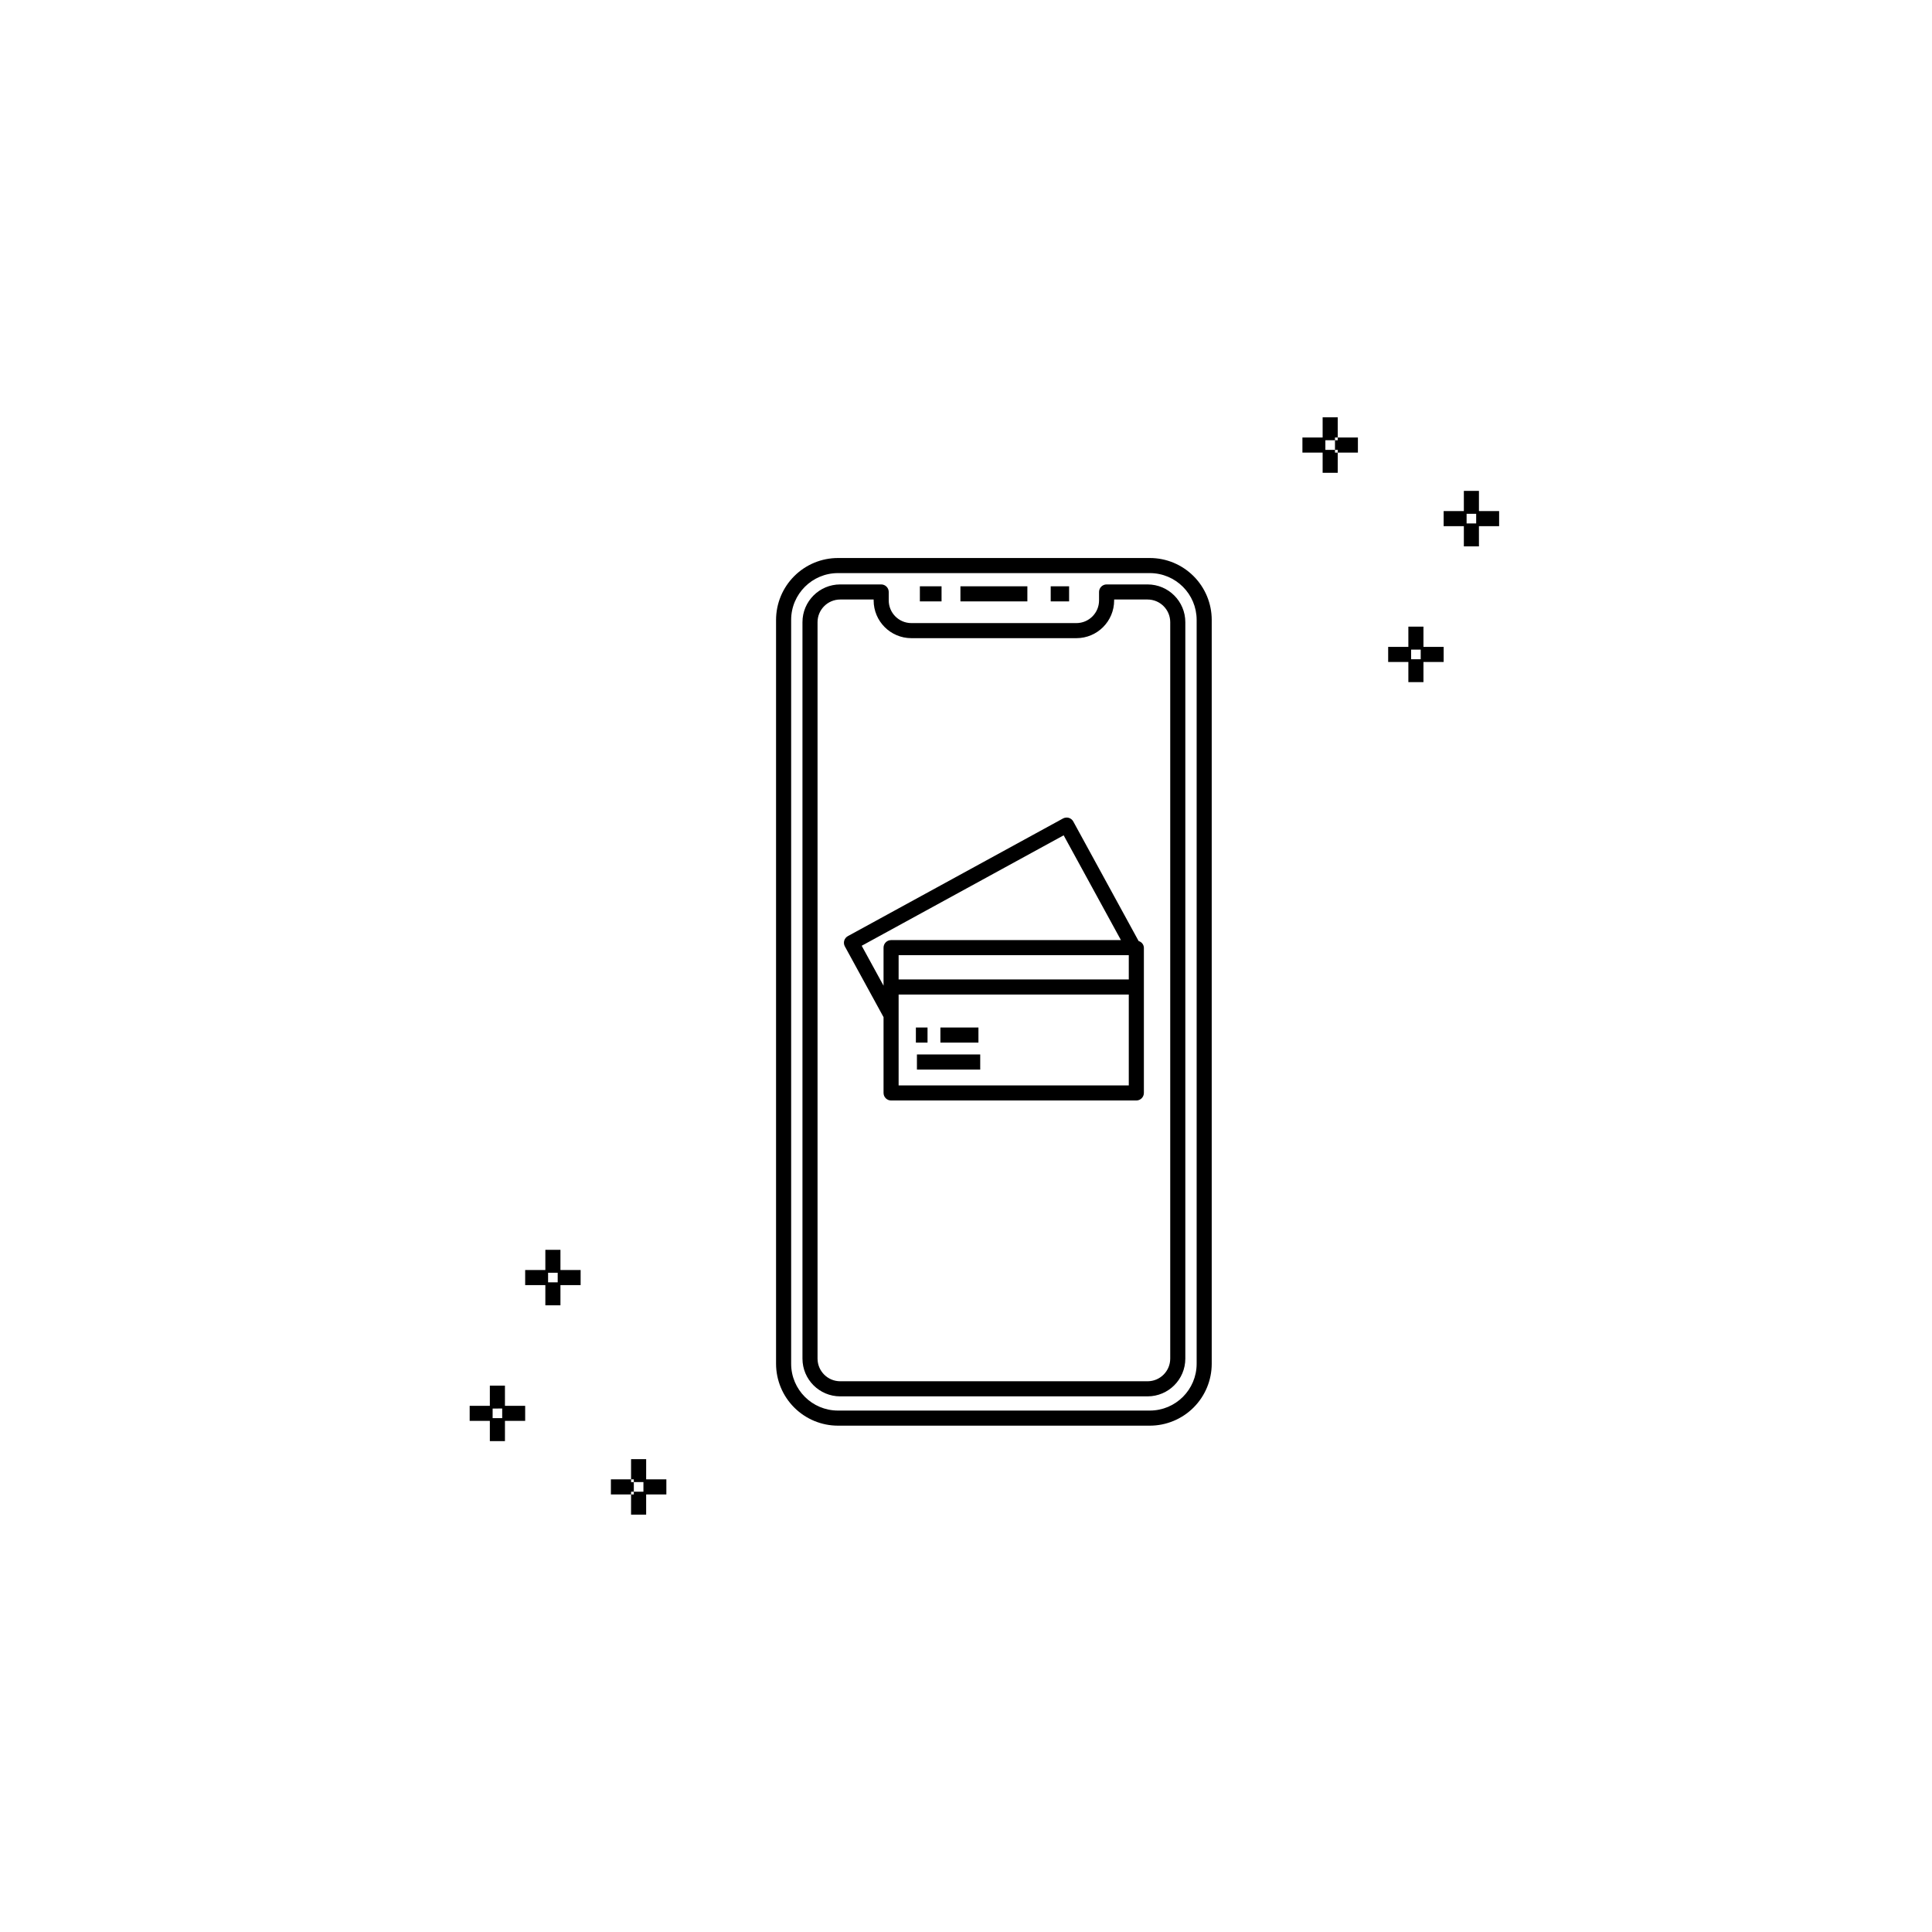 <?xml version="1.0" encoding="UTF-8"?>
<!-- Uploaded to: ICON Repo, www.svgrepo.com, Generator: ICON Repo Mixer Tools -->
<svg fill="#000000" width="800px" height="800px" version="1.1" viewBox="144 144 512 512" xmlns="http://www.w3.org/2000/svg">
 <path d="m521.23 310.07h-4v5.356h-5.352v4h5.352v5.348h4v-5.348h5.352v-4h-5.352zm-0.727 6.082v2.551h-2.547v-2.547zm-21.992-56.207h5.348v4h-5.348v-0.727h-0.727v-2.547h0.727zm-0.727 4h0.727v5.352h-4v-5.352h-5.356v-4h5.356v-5.356h4v5.356h-0.727v0.727h-2.547v2.547h2.547zm43.5 15.496h-5.348v-5.356h-4v5.356h-5.356v4h5.356v5.348h4l-0.004-5.348h5.352zm-6.082 0.727v2.547h-2.539v-2.547zm-223.96 259.15v0.727h-5.348v-4h5.348v0.727h0.727v2.547zm-18.719-64.102h-4v5.352h-5.348v4h5.348v5.356h4v-5.359h5.348v-4h-5.348zm-0.727 6.074v2.547h-2.547v-2.543zm-13.98 29.91h-4v5.352h-5.348v4h5.348v5.356h4l0.004-5.356h5.356v-4h-5.359zm-0.727 6.074v2.547h-2.539l0.004-2.543zm38.148 18.766h5.356v4h-5.356v5.356h-4l0.004-5.352h0.727v-0.727h2.547v-2.547h-2.547v-0.727h-0.727v-5.352h4zm132.89-237.16h-10.867c-1.105 0.004-2 0.898-2 2v2.25c-0.004 3.309-2.688 5.992-5.996 5.996h-43.742c-3.309-0.004-5.992-2.688-5.996-5.996v-2.25c-0.004-1.102-0.898-1.996-2-2h-10.867c-5.519 0.008-9.992 4.481-9.996 9.996v195.18c0.004 5.516 4.477 9.988 9.996 9.996h81.469c5.519-0.008 9.992-4.481 9.996-9.996v-195.18c-0.004-5.516-4.477-9.988-9.996-9.996zm5.996 205.17v0.004c-0.004 3.309-2.688 5.992-5.996 5.996h-81.469c-3.312-0.004-5.992-2.688-6-5.996v-195.18c0.008-3.309 2.688-5.992 6-5.996h8.867v0.25c0.004 5.519 4.477 9.992 9.996 9.996h43.742c5.519-0.004 9.992-4.477 9.996-9.996v-0.25h8.867c3.312 0.004 5.992 2.688 5.996 5.996zm-5.394-212.17h-82.668c-4.348 0.004-8.512 1.734-11.586 4.809-3.074 3.07-4.805 7.238-4.812 11.582v197.15c0.008 4.348 1.738 8.516 4.812 11.586 3.074 3.074 7.238 4.805 11.586 4.809h82.668c4.344-0.008 8.512-1.734 11.586-4.809 3.07-3.07 4.801-7.238 4.805-11.586v-197.15c-0.004-4.344-1.734-8.512-4.805-11.582-3.074-3.074-7.242-4.805-11.586-4.809zm12.395 213.54c-0.008 6.844-5.555 12.387-12.395 12.395h-82.668c-6.844-0.004-12.391-5.551-12.398-12.395v-197.15c0.008-6.84 5.555-12.387 12.398-12.391h82.668c6.84 0.008 12.387 5.551 12.395 12.391zm-33.801-202.05h-4.875v-4h4.875zm-11.059 0h-17.742v-4h17.742zm-22.742 0h-5.746v-4h5.746zm52.227 90.023-17.32-31.695c-0.254-0.465-0.684-0.809-1.191-0.961-0.512-0.141-1.055-0.082-1.523 0.164l-57.027 31.184c-0.969 0.535-1.324 1.75-0.793 2.719l10.254 18.754v20.082c0 1.105 0.895 2 2 2h64.992c1.105 0 2-0.895 2-2v-38.5c-0.035-0.82-0.598-1.523-1.387-1.746zm-2.609 10.172h-60.996v-6.426h60.996zm-70.781-8.926 53.52-29.27 15.18 27.77h-60.91c-1.105 0-2 0.895-2 2v10.082zm9.785 37.004v-24.078h60.996v24.078zm4.852-8.199 16.773-0.004v4h-16.773zm16.301-3.141h-10.082v-4h10.082zm-13.492 0h-3.086v-4h3.086z"/>
</svg>